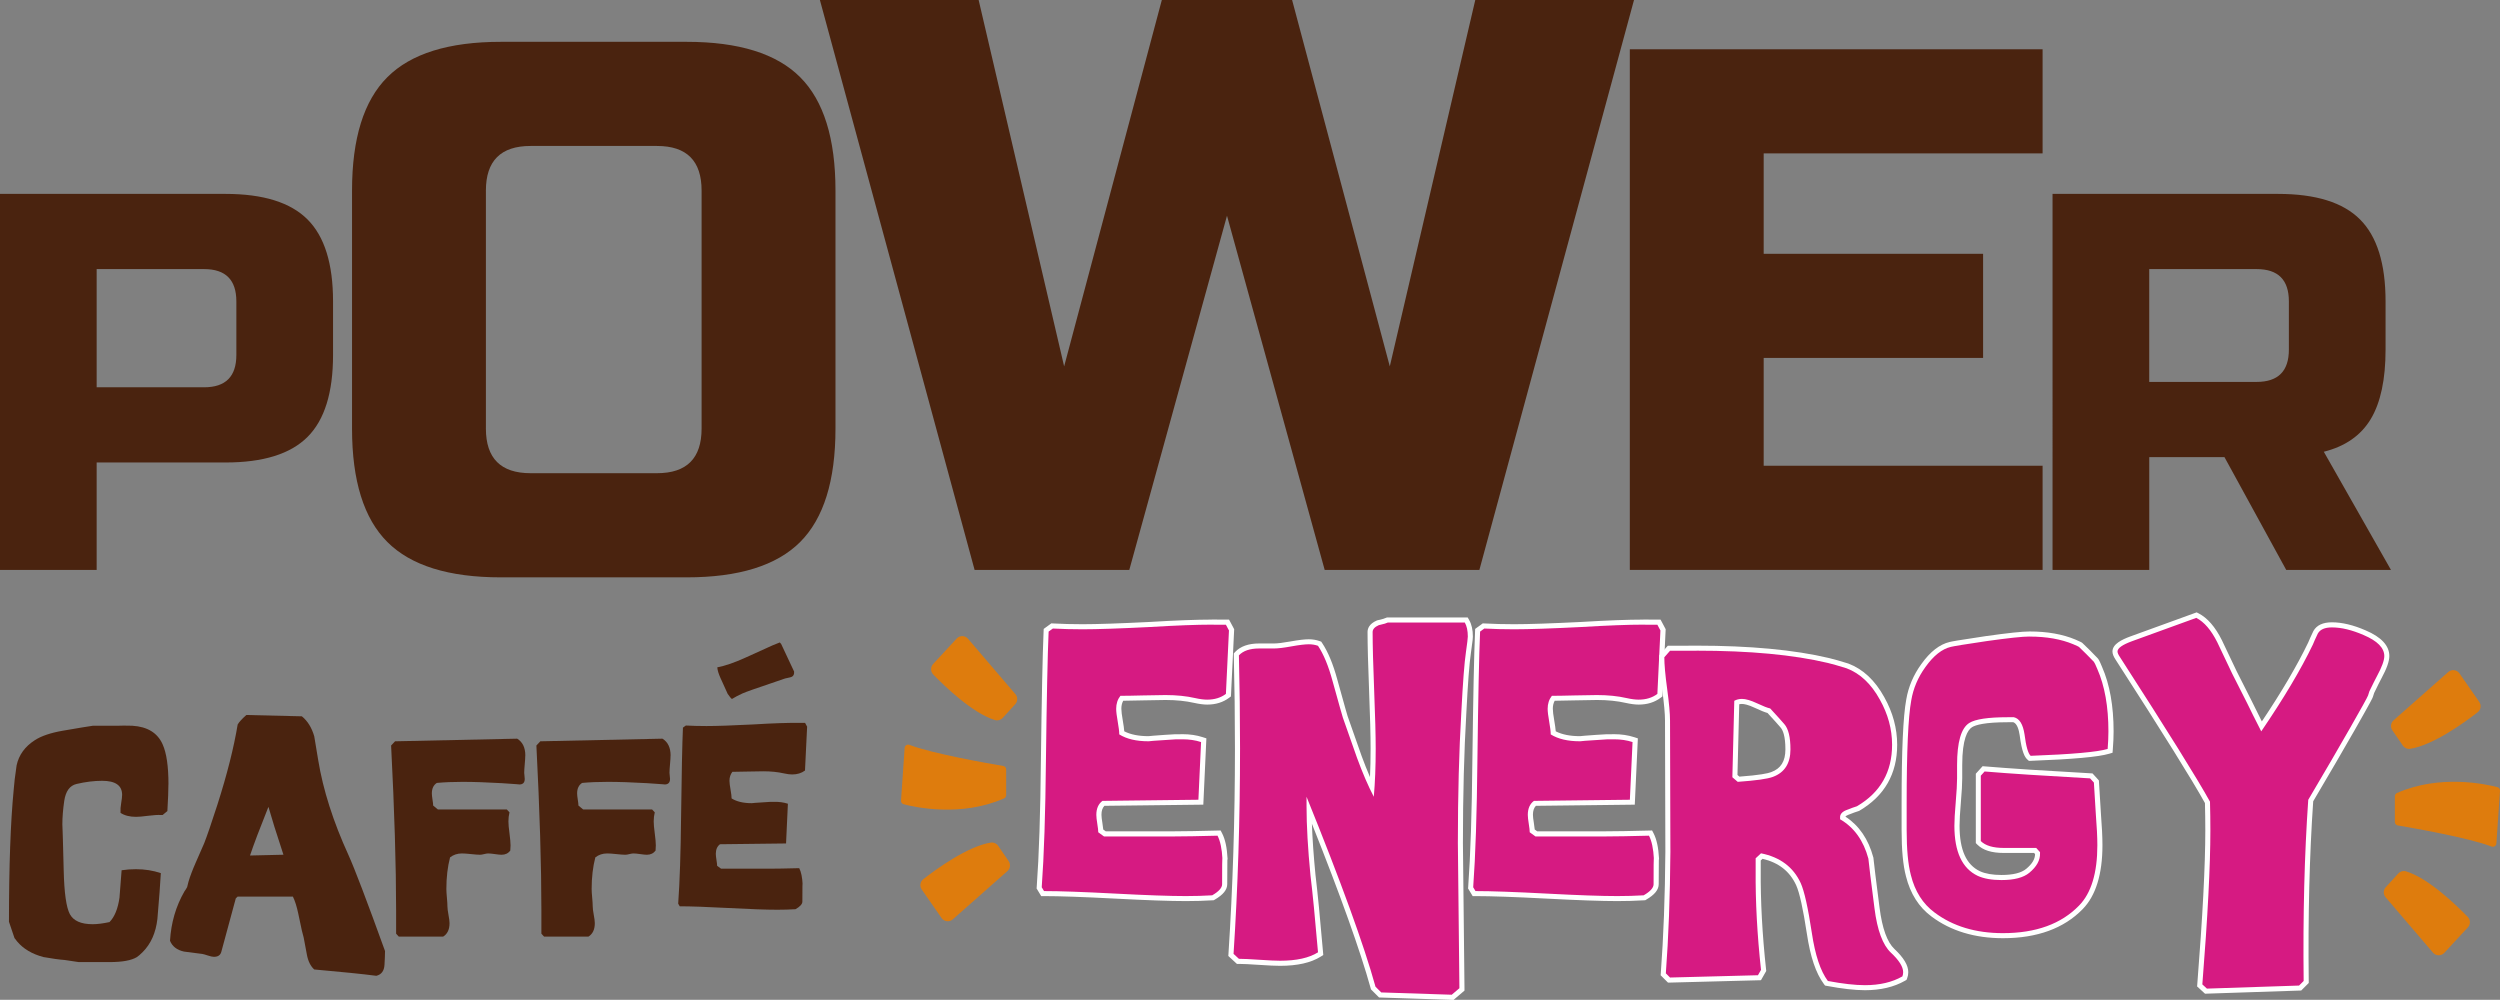 <svg xmlns="http://www.w3.org/2000/svg" id="uuid-7d1b1bb9-0110-43cb-8070-9c574966259a" viewBox="0 0 989.82 395.86"><rect x="0" y="0" width="989.82" height="395.86" fill="#808080" stroke="none"/><g id="uuid-4b8ccab8-010d-49b4-8d01-4c9f78decc13"><path d="m66.68,310.56c0,2.44-.14,5.96-.41,10.56l-1.88,1.56h-.73c-1.18-.07-2.85.04-5,.31-2.16.28-3.75.42-4.79.42-2.51,0-4.55-.52-6.15-1.57v-.52c-.07-.77.02-1.89.26-3.36.24-1.47.37-2.55.37-3.26,0-3.71-2.64-5.56-7.92-5.56-3.2,0-6.57.42-10.11,1.25-2.71.63-4.34,2.9-4.9,6.81-.49,3.43-.73,6.5-.73,9.22,0,.77.03,1.74.11,2.93.07,1.61.1,2.62.1,3.04.07,1.89.17,5.98.32,12.26.21,8.87,1.02,14.64,2.44,17.29,1.43,2.65,4.43,3.98,9.02,3.98,1.88,0,4.09-.28,6.67-.84,2.01-2.03,3.33-5.26,3.96-9.68.28-3.58.55-7.18.84-10.84,1.88-.28,3.75-.42,5.63-.42,3.55,0,6.84.52,9.9,1.56-.21,4.03-.67,10.07-1.36,18.13-.62,5.48-2.57,9.86-5.83,13.13-.97.97-1.74,1.63-2.29,1.98-2.16,1.32-5.76,1.98-10.84,1.98h-12.19l-5.63-.84c-2.02-.14-4.79-.52-8.34-1.15-4.44-1.18-7.88-3.2-10.31-6.05-.7-.84-1.08-1.32-1.15-1.46l-2.19-6.47c0-21.97.62-39.43,1.88-52.36.14-2.16.52-5.35,1.15-9.6.9-4.1,3.3-7.41,7.18-9.91,2.57-1.67,6.25-2.92,11.05-3.76,1.94-.35,4.62-.8,8.02-1.36,2.57-.42,3.89-.62,3.96-.62h9.9c1.25-.07,3.13-.07,5.63,0,6.04.35,10.07,2.82,12.09,7.42,1.53,3.42,2.29,8.68,2.29,15.78Z" fill="#4a230f" stroke-width="0"></path><path d="m152.44,376.57c0,1.25-.07,3.07-.21,5.46-.14,2.39-1.22,3.83-3.23,4.32-5.35-.7-13.55-1.53-24.59-2.51-1.46-1.32-2.44-3.3-2.92-5.94l-1.25-6.67c-.14-.62-.39-1.56-.73-2.81-.49-2.29-.97-4.59-1.46-6.88-.56-2.64-1.25-4.83-2.09-6.56h-21.88l-.73.73-5.73,21.15c-.35,1.32-1.32,1.98-2.92,1.98-.55,0-1.35-.17-2.39-.52-1.05-.35-1.78-.55-2.19-.62-2.43-.28-4.86-.59-7.29-.94-2.78-.62-4.62-2.05-5.52-4.27.42-7.15,2.32-13.68,5.73-19.59.28-.34.63-.9,1.05-1.66.14-.49.31-1.18.52-2.09.63-2.15,1.6-4.72,2.92-7.71,2.22-5,3.33-7.53,3.33-7.61,1.12-2.85,2.85-7.91,5.21-15.21,3.82-11.95,6.5-22.54,8.03-31.78.62-1.04,1.77-2.29,3.44-3.75l21.98.52c2.29,1.88,3.92,4.52,4.9,7.93,0,.14.52,3.27,1.56,9.4,1.94,11.83,5.94,24.36,11.98,37.58,2.51,5.55,7.33,18.23,14.49,38.05Zm-40.22-38.16c-2.78-8.41-4.75-14.73-5.94-18.96-3.4,8.47-5.83,14.9-7.29,19.27l13.23-.31Z" fill="#4a230f" stroke-width="0"></path><path d="m207.97,299.13c0,.77-.07,1.91-.21,3.44-.14,1.53-.21,2.67-.21,3.44,0,.28.03.68.11,1.2.07.52.1.92.1,1.2,0,1.46-.73,2.19-2.19,2.19.63,0-1.66-.17-6.87-.52-6.04-.35-11.22-.52-15.53-.52-3.82,0-7.22.14-10.21.42-1.32.84-1.98,2.22-1.98,4.17,0,.56.09,1.37.26,2.45.17,1.08.26,1.86.26,2.34l1.88,1.56h27.29l1.05,1.13c-.28,1.16-.42,2.36-.42,3.58,0,1.1.14,2.68.42,4.76.27,2.09.42,3.67.42,4.76,0,.69-.04,1.37-.11,2.05-.84,1.1-1.99,1.64-3.45,1.64-.56,0-1.43-.09-2.62-.26-1.18-.17-2.09-.26-2.72-.26-.35,0-.87.09-1.57.26-.69.17-1.22.26-1.56.26-.77,0-1.96-.09-3.56-.26-1.61-.17-2.82-.26-3.66-.26-1.81,0-3.38.52-4.7,1.56-.98,3.75-1.46,7.92-1.46,12.51,0,.77.07,1.91.21,3.44s.21,2.67.21,3.43.14,1.88.41,3.33c.28,1.46.42,2.57.42,3.34,0,2.5-.84,4.27-2.51,5.31h-17.59l-1.05-1.15v-9.27c0-17.64-.66-39.38-1.98-65.23l1.56-1.67,48.35-1.04c2.15,1.32,3.23,3.55,3.23,6.67Z" fill="#4a230f" stroke-width="0"></path><path d="m265.49,299.13c0,.77-.07,1.91-.21,3.44-.14,1.53-.21,2.67-.21,3.44,0,.28.03.68.11,1.2.07.52.1.92.1,1.2,0,1.46-.73,2.19-2.19,2.19.63,0-1.66-.17-6.87-.52-6.04-.35-11.22-.52-15.53-.52-3.82,0-7.22.14-10.21.42-1.32.84-1.98,2.22-1.98,4.17,0,.56.09,1.37.26,2.45.17,1.08.26,1.86.26,2.34l1.88,1.56h27.29l1.05,1.13c-.28,1.16-.42,2.36-.42,3.58,0,1.1.14,2.68.42,4.76.27,2.09.42,3.67.42,4.76,0,.69-.04,1.37-.11,2.05-.84,1.1-1.99,1.64-3.45,1.64-.56,0-1.43-.09-2.62-.26-1.18-.17-2.09-.26-2.72-.26-.35,0-.87.09-1.57.26-.69.17-1.22.26-1.56.26-.77,0-1.96-.09-3.56-.26-1.61-.17-2.82-.26-3.66-.26-1.81,0-3.38.52-4.7,1.56-.98,3.75-1.46,7.92-1.46,12.51,0,.77.07,1.91.21,3.44s.21,2.67.21,3.43.14,1.88.41,3.33c.28,1.46.42,2.57.42,3.34,0,2.5-.84,4.27-2.51,5.31h-17.59l-1.05-1.15v-9.27c0-17.64-.66-39.38-1.98-65.23l1.56-1.67,48.35-1.04c2.15,1.32,3.23,3.55,3.23,6.67Z" fill="#4a230f" stroke-width="0"></path><path d="m319.56,287.78l-.84,17.29c-1.39,1.05-3.09,1.56-5.1,1.56-.9,0-1.98-.14-3.23-.42-2.44-.55-5.14-.83-8.13-.83-1.39,0-3.43.03-6.14.1-2.71.07-4.76.11-6.15.11-.76.97-1.15,2.16-1.15,3.55,0,.76.14,1.93.42,3.49.28,1.56.42,2.72.42,3.49,2.01,1.25,4.65,1.88,7.92,1.88h-.21.31l1.35-.13c2.22-.17,4.2-.31,5.94-.39h1.25c2.08-.07,3.99.17,5.73.74l-.73,15.73-26.15.31c-1.11.82-1.66,2.09-1.66,3.81,0,.55.09,1.36.26,2.42.17,1.07.26,1.84.26,2.32l1.56,1.13h19.17c2.64,0,6.56-.07,11.77-.21.77,1.46,1.22,3.65,1.36,6.56-.07-1.53-.11.7-.11,6.67,0,.98-.9,1.98-2.71,3.02-2.29.14-4.69.21-7.18.21-4.31,0-10.75-.22-19.33-.68-8.58-.45-15.02-.68-19.33-.68l-.62-1.04c.62-8.54,1-20.14,1.15-34.8.21-16.88.45-28.51.73-34.9l1.15-.84c2.57.14,5.28.21,8.13.21,3.96,0,10.11-.21,18.45-.63,8.06-.49,14.2-.69,18.44-.62h2.19l.84,1.56Z" fill="#4a230f" stroke-width="0"></path><path d="m284,264.22c3.07-.58,6.75-1.85,11.05-3.8l8.7-3.94c1.08-.54,2.75-1.25,5-2.12l.53.6,5.13,10.93c.08,1.07-.24,1.77-.96,2.09-.32.14-.84.29-1.58.42-.74.14-1.29.28-1.65.44-.24.11-1.14.42-2.7.93-7.8,2.62-12.33,4.22-13.57,4.79-1.52.69-2.9,1.41-4.14,2.18-.29-.12-.86-.8-1.71-2.04-.17-.38-.45-1-.85-1.88-.21-.46-.53-1.18-.97-2.14-.44-.96-.77-1.69-1-2.19-.78-1.72-1.2-3.14-1.28-4.27Z" fill="#4a230f" stroke-width="0"></path><path d="m378.78,252.82l-9.33,10.09c-1.08,1.17-1.07,2.98.04,4.13,4.42,4.57,15.53,15.33,24.43,18.05,1.11.34,2.31,0,3.09-.86l4.95-5.41c1.03-1.12,1.05-2.83.07-3.98l-18.76-21.93c-1.17-1.37-3.27-1.41-4.49-.09Z" fill="#de7c0d" stroke-width="0"></path><path d="m372.78,363.46l-7.84-11.29c-.91-1.31-.64-3.1.62-4.08,5.02-3.91,17.52-13.02,26.7-14.48,1.15-.18,2.29.32,2.94,1.28l4.15,6.05c.86,1.25.65,2.95-.49,3.95l-21.63,19.11c-1.35,1.19-3.43.94-4.46-.54Z" fill="#de7c0d" stroke-width="0"></path><path d="m358.17,296.12l-1.43,20.85c-.05.67.38,1.27,1.03,1.45,4.6,1.21,22.72,5.18,39.76-2.31.51-.22.84-.74.84-1.3v-10.16c0-.68-.48-1.26-1.15-1.38-5.38-.91-28.14-4.87-37.12-8.35-.89-.35-1.86.25-1.92,1.2Z" fill="#de7c0d" stroke-width="0"></path><path d="m967.77,377.26l9.33-10.09c1.08-1.17,1.07-2.98-.04-4.13-4.42-4.57-15.53-15.33-24.43-18.05-1.11-.34-2.31,0-3.09.86l-4.95,5.41c-1.03,1.12-1.05,2.83-.07,3.98l18.76,21.93c1.17,1.37,3.27,1.41,4.49.09Z" fill="#de7c0d" stroke-width="0"></path><path d="m973.77,266.62l7.84,11.29c.91,1.31.64,3.1-.62,4.08-5.02,3.91-17.52,13.02-26.7,14.48-1.15.18-2.29-.32-2.94-1.28l-4.15-6.05c-.86-1.25-.65-2.95.49-3.95l21.63-19.11c1.35-1.19,3.43-.94,4.46.54Z" fill="#de7c0d" stroke-width="0"></path><path d="m988.39,333.96l1.43-20.85c.05-.67-.38-1.27-1.03-1.45-4.6-1.21-22.72-5.18-39.76,2.31-.51.22-.84.74-.84,1.3v10.16c0,.68.48,1.26,1.15,1.38,5.38.91,28.14,4.87,37.12,8.35.89.35,1.86-.25,1.92-1.2Z" fill="#de7c0d" stroke-width="0"></path><path d="m0,76.77h89.32c14.88,0,25.71,3.38,32.43,10.11,6.74,6.73,10.11,17.55,10.11,32.43v21.26c0,14.88-3.36,25.71-10.11,32.43-6.73,6.74-17.55,10.11-32.43,10.11h-51.05v42.54H0V76.77Zm93.58,42.54c0-8.51-4.26-12.77-12.77-12.77h-42.54v46.8h42.54c8.51,0,12.77-4.26,12.77-12.77v-21.26Z" fill="#4a230f" stroke-width="0"></path><path d="m330.79,169.69c0,20.62-4.67,35.59-13.99,44.91-9.32,9.32-24.29,13.99-44.91,13.99h-73.61c-20.62,0-35.59-4.67-44.91-13.99-9.33-9.32-13.99-24.29-13.99-44.91v-94.23c0-20.62,4.65-35.59,13.99-44.91,9.32-9.32,24.29-13.99,44.91-13.99h73.61c20.62,0,35.59,4.67,44.91,13.99,9.32,9.32,13.99,24.29,13.99,44.91v94.23Zm-53.01-94.23c0-11.79-5.89-17.67-17.66-17.67h-50.07c-11.77,0-17.67,5.89-17.67,17.67v94.23c0,11.77,5.9,17.66,17.67,17.66h50.07c11.77,0,17.66-5.89,17.66-17.66v-94.23Z" fill="#4a230f" stroke-width="0"></path><path d="m511.58,0l38.68,145.05L584.1,0h62.85l-61.22,225.64h-61.25l-38.68-140.23-38.68,140.23h-61.25L324.62,0h62.85l33.85,145.05L460,0h51.58Z" fill="#4a230f" stroke-width="0"></path><path d="m808.72,225.64h-163.43V19.51h163.43v41.22h-110.43v39.76h86.87v41.22h-86.87v42.69h110.43v41.23Z" fill="#4a230f" stroke-width="0"></path><path d="m812.65,76.77h89.32c14.9,0,25.71,3.38,32.43,10.11,6.74,6.73,10.11,17.55,10.11,32.43v19.13c0,11.77-1.95,20.93-5.84,27.44-3.9,6.52-10.11,10.85-18.61,12.98l26.59,46.79h-41.47l-24.46-44.67h-29.77v44.67h-38.29V76.77Zm93.58,42.54c0-8.51-4.26-12.77-12.77-12.77h-42.52v44.67h42.52c8.51,0,12.77-4.26,12.77-12.77v-19.13Z" fill="#4a230f" stroke-width="0"></path><path d="m469.48,355.79c-6.21,0-15.67-.33-28.12-.99-12.42-.65-21.85-.98-28.02-.98h-.57l-1.36-2.27.02-.32c.9-12.33,1.46-29.31,1.67-50.48.3-24.41.66-41.47,1.06-50.73l.02-.48,2.35-1.7.35.02c3.65.2,7.6.3,11.75.3,5.71,0,14.7-.31,26.73-.91,10.23-.62,18.45-.93,24.44-.93.85,0,1.65,0,2.41.02h3.76l1.62,3.04-1.25,25.87-.38.28c-2.19,1.64-4.89,2.47-8.02,2.47-1.37,0-3.01-.21-4.9-.63-3.44-.79-7.34-1.19-11.59-1.19-2.01,0-5,.05-8.9.15-3.54.1-6.38.15-8.45.15-.79,1.16-1.17,2.52-1.17,4.15,0,1.04.2,2.68.59,4.89.35,2,.55,3.54.61,4.67,2.7,1.53,6.23,2.3,10.52,2.3h.15l1.87-.18c3.2-.25,6.11-.45,8.67-.57h1.87c.31-.01.65-.02.99-.02,2.75,0,5.33.38,7.65,1.13l.73.24-1.13,24.55-38.59.46c-1.19,1.01-1.77,2.5-1.77,4.54,0,.74.12,1.87.37,3.36.21,1.33.33,2.3.38,3.01l1.61,1.17h27.52c3.89,0,9.64-.1,17.07-.3l.62-.02.29.55c1.15,2.2,1.84,5.45,2.06,9.66v.29s-.08,0-.08,0c-.03.91-.05,3.36-.05,9.72,0,1.81-1.45,3.53-4.43,5.26l-.2.12h-.24c-3.29.22-6.82.32-10.5.32Z" fill="#d61a82" stroke-width="0"></path><path d="m479.8,247.33c.84,0,1.64,0,2.39.02h3.18l1.21,2.27-1.21,25.12c-2.02,1.51-4.49,2.27-7.42,2.27-1.31,0-2.87-.2-4.69-.61-3.53-.81-7.47-1.21-11.81-1.21-2.02,0-4.99.05-8.92.15-3.94.11-6.92.15-8.93.15-1.11,1.41-1.67,3.12-1.67,5.14,0,1.11.2,2.8.61,5.07.4,2.27.61,3.96.61,5.07,2.93,1.82,6.76,2.72,11.51,2.72h-.3.45l1.97-.19c3.22-.25,6.1-.44,8.62-.57h1.82c.33-.01.66-.02.98-.02,2.65,0,5.1.36,7.34,1.09l-1.06,22.84-37.99.45c-1.61,1.2-2.42,3.04-2.42,5.54,0,.8.13,1.97.38,3.52.25,1.55.38,2.67.38,3.37l2.27,1.65h27.85c3.84,0,9.54-.1,17.1-.3,1.08,2.07,1.74,5.16,1.95,9.25-.01-.26-.03-.39-.04-.39-.06,0-.09,3.45-.09,10.36,0,1.41-1.32,2.88-3.93,4.39-3.33.2-6.81.3-10.44.3-6.26,0-15.62-.33-28.07-.99-12.46-.65-21.81-.99-28.07-.99l-.91-1.51c.91-12.41,1.46-29.25,1.67-50.54.3-24.52.65-41.41,1.06-50.69l1.67-1.21c3.73.2,7.66.3,11.8.3,5.75,0,14.68-.3,26.78-.91,10.27-.62,18.4-.93,24.39-.93m4.19,92.8c0,.08,0,.18.01.29,0-.1,0-.19-.01-.29m-4.19-94.8c-6.01,0-14.25.31-24.51.93-11.99.6-20.97.9-26.66.9-4.12,0-8.06-.1-11.69-.3l-.71-.04-.57.42-1.67,1.21-.78.57-.04.96c-.4,9.26-.76,26.34-1.06,50.76-.2,21.15-.76,38.11-1.66,50.42l-.05.63.33.54.91,1.51.58.97h1.13c6.14,0,15.55.33,27.97.98,12.48.66,21.96.99,28.18.99,3.69,0,7.25-.1,10.57-.31l.47-.03.41-.24c3.32-1.92,4.93-3.92,4.93-6.12,0-6.63.03-8.97.05-9.77h.09s-.01-.31-.01-.31h0c-.23-4.41-.94-7.71-2.17-10.07l-.58-1.11-1.25.03c-7.43.2-13.16.3-17.05.3h-27.2l-.97-.71c-.06-.68-.18-1.53-.35-2.63-.24-1.44-.36-2.52-.36-3.2,0-1.57.38-2.74,1.17-3.55l37.26-.44,1.89-.02.09-1.89,1.06-22.84.07-1.52-1.45-.47c-2.42-.79-5.1-1.18-7.96-1.18-.34,0-.67,0-1.02.02h-1.88c-2.54.13-5.46.32-8.68.58l-1.91.18h-.05c-3.86,0-7.07-.64-9.56-1.92-.09-1.1-.28-2.5-.58-4.23-.38-2.15-.57-3.74-.57-4.72,0-1.21.24-2.25.74-3.15,2.02-.01,4.67-.06,7.91-.15,3.89-.1,6.88-.15,8.87-.15,4.18,0,8,.39,11.36,1.16,2,.44,3.68.66,5.13.66,3.35,0,6.25-.9,8.62-2.67l.75-.56.05-.94,1.21-25.12.03-.55-.26-.49-1.21-2.27-.57-1.06h-4.38c-.73-.01-1.54-.02-2.39-.02h0Z" fill="#fff" stroke-width="0"></path><path d="m546.44,393.91l-2.74-2.74-.07-.25c-4.31-15.56-12.83-39.19-25.33-70.31.06,7.32.58,16.03,1.55,25.91.83,6.83,1.84,17.07,2.98,30.43l.05.61-.52.32c-3.68,2.31-8.9,3.48-15.51,3.48-1.83,0-4.63-.13-8.32-.38-3.63-.25-6.33-.38-8.02-.38h-.39l-2.75-2.55.03-.48c1.7-26.02,2.57-53.39,2.57-81.35,0-12.23-.15-24.6-.45-36.75v-.41s.27-.3.27-.3c1.9-2.02,4.84-3.04,8.74-3.04h5.9c1.46,0,3.72-.27,6.71-.81,3.11-.56,5.49-.85,7.07-.85,1.41,0,2.75.22,3.97.66l.31.11.18.27c2.28,3.42,4.25,8.2,5.88,14.21,3.39,12.21,3.97,14.18,4.07,14.46,1.82,5.25,3.7,10.6,5.59,15.87,1.66,4.52,3.33,8.58,5,12.09.31-4.7.47-9.86.47-15.39,0-5.12-.2-12.66-.6-23.04-.41-10.42-.61-17.98-.61-23.12,0-1.53,1.01-2.76,3.02-3.64l.1-.04.11-.02c.45-.09,1.2-.27,2.35-.59l1.29-.49h31.17l.29.5c.89,1.56,1.34,3.61,1.34,6.1,0,.69-.26,2.82-.76,6.34-.6,3.99-1.21,11.95-1.81,23.67-.91,15.39-1.36,32.78-1.36,51.71,0,1.79.18,18.99.61,57.49v.47s-3.68,3.13-3.68,3.13l-28.7-.93Z" fill="#d61a82" stroke-width="0"></path><path d="m579.94,246.44c.81,1.41,1.21,3.28,1.21,5.6,0,.61-.25,2.67-.75,6.2-.61,4.04-1.21,11.96-1.82,23.76-.91,15.44-1.37,32.69-1.37,51.76,0,1.91.2,21.08.61,57.5l-3.03,2.58-27.92-.91-2.27-2.27c-4.55-16.45-13.65-41.51-27.3-75.2v3.78c0,7.67.52,16.8,1.56,27.4.84,6.86,1.83,16.99,2.98,30.41-3.53,2.22-8.53,3.33-14.98,3.33-1.82,0-4.57-.13-8.25-.38-3.68-.25-6.38-.38-8.09-.38l-2.12-1.96c1.71-26.13,2.57-53.27,2.57-81.41,0-12.21-.15-24.47-.45-36.78,1.71-1.82,4.38-2.72,8.02-2.72h5.9c1.51,0,3.81-.27,6.88-.83,3.08-.56,5.38-.83,6.89-.83,1.31,0,2.52.2,3.63.61,2.22,3.33,4.14,7.97,5.75,13.92,2.52,9.08,3.88,13.92,4.09,14.52,1.82,5.25,3.68,10.55,5.59,15.89,2.22,6.05,4.44,11.2,6.66,15.44.5-5.65.75-12.01.75-19.07,0-5.14-.2-12.84-.61-23.07s-.61-17.93-.61-23.08c0-1.1.81-2.01,2.42-2.72.51-.1,1.31-.3,2.42-.61l1.21-.45h30.41m1.16-2h-31.93l-.34.13-1.13.42c-.71.19-1.66.44-2.19.55l-.22.04-.21.09c-2.99,1.32-3.61,3.2-3.61,4.55,0,5.16.2,12.74.61,23.16.41,10.37.6,17.89.6,23,0,3.95-.08,7.72-.24,11.26-1.1-2.55-2.2-5.33-3.3-8.31-1.87-5.23-3.75-10.57-5.58-15.86-.09-.26-.67-2.22-4.05-14.41-1.65-6.11-3.68-10.99-6.01-14.49l-.37-.55-.62-.22c-1.33-.48-2.78-.72-4.31-.72-1.66,0-4.03.28-7.24.86-2.93.53-5.13.8-6.53.8h-5.9c-4.19,0-7.38,1.13-9.47,3.35l-.56.6.02.82c.3,12.14.45,24.49.45,36.73,0,27.94-.86,55.28-2.56,81.28l-.06.95.7.65,2.12,1.96.58.53h.78c1.66,0,4.34.13,7.96.38,3.71.26,6.53.38,8.38.38,6.8,0,12.2-1.22,16.04-3.63l1.03-.65-.1-1.22c-1.14-13.36-2.15-23.62-2.98-30.49-.73-7.45-1.21-14.24-1.42-20.27,11.38,28.56,19.19,50.43,23.25,65.08l.14.51.37.37,2.27,2.27.56.56.79.03,27.92.91.77.03.59-.5,3.03-2.58.72-.61v-.94c-.44-39.02-.62-55.67-.62-57.48,0-18.9.46-36.27,1.36-51.64.6-11.69,1.2-19.62,1.8-23.58.78-5.39.78-6.19.78-6.5,0-2.7-.48-4.86-1.47-6.59l-.58-1.01h0Z" fill="#fff" stroke-width="0"></path><path d="m640.32,355.79c-6.21,0-15.67-.33-28.12-.99-12.42-.65-21.84-.98-28.02-.98h-.57l-1.36-2.27.02-.32c.9-12.32,1.46-29.31,1.67-50.48.3-24.42.66-41.49,1.06-50.73l.02-.48,2.35-1.7.35.02c3.65.2,7.6.3,11.75.3,5.7,0,14.7-.31,26.73-.91,10.23-.62,18.45-.93,24.44-.93.85,0,1.65,0,2.41.02h3.76l1.62,3.04-1.25,25.87-.38.28c-2.19,1.64-4.89,2.47-8.02,2.47-1.37,0-3.01-.21-4.9-.63-3.44-.79-7.34-1.19-11.59-1.19-2.01,0-5,.05-8.9.15-3.55.1-6.38.15-8.45.15-.79,1.16-1.17,2.52-1.17,4.15,0,1.04.2,2.69.59,4.89.35,2,.55,3.54.61,4.67,2.7,1.53,6.24,2.3,10.52,2.3h.15l1.88-.18c3.2-.25,6.11-.45,8.67-.57h1.87c.31-.01.65-.02.99-.02,2.75,0,5.33.38,7.65,1.13l.73.24-1.13,24.55-38.59.46c-1.19,1.01-1.77,2.5-1.77,4.54,0,.74.12,1.87.37,3.36.21,1.32.33,2.3.38,3.01l1.61,1.17h27.52c3.89,0,9.64-.1,17.07-.3l.62-.02.29.55c1.15,2.2,1.84,5.45,2.06,9.66v.3s-.08,0-.08,0c-.03.91-.05,3.36-.05,9.72,0,1.81-1.45,3.53-4.43,5.26l-.2.12h-.24c-3.29.22-6.82.32-10.5.32Z" fill="#d61a82" stroke-width="0"></path><path d="m650.63,247.33c.84,0,1.64,0,2.39.02h3.18l1.21,2.27-1.21,25.12c-2.02,1.51-4.49,2.27-7.42,2.27-1.31,0-2.87-.2-4.69-.61-3.53-.81-7.47-1.21-11.81-1.21-2.02,0-4.99.05-8.92.15-3.94.11-6.92.15-8.93.15-1.11,1.41-1.67,3.12-1.67,5.14,0,1.11.2,2.8.61,5.07.4,2.27.61,3.96.61,5.07,2.93,1.82,6.76,2.72,11.51,2.72h-.3.45l1.97-.19c3.22-.25,6.1-.44,8.62-.57h1.82c.33-.01.66-.02.98-.02,2.65,0,5.1.36,7.34,1.09l-1.06,22.84-37.99.45c-1.61,1.2-2.42,3.04-2.42,5.54,0,.8.13,1.97.38,3.52.25,1.55.38,2.67.38,3.37l2.27,1.65h27.85c3.84,0,9.54-.1,17.1-.3,1.08,2.07,1.74,5.16,1.95,9.25-.01-.26-.03-.39-.04-.39-.06,0-.09,3.45-.09,10.36,0,1.41-1.32,2.88-3.93,4.39-3.33.2-6.81.3-10.44.3-6.26,0-15.62-.33-28.07-.99-12.46-.65-21.81-.99-28.07-.99l-.91-1.51c.91-12.41,1.46-29.25,1.67-50.54.3-24.52.65-41.41,1.06-50.69l1.67-1.21c3.73.2,7.66.3,11.8.3,5.75,0,14.68-.3,26.78-.91,10.27-.62,18.4-.93,24.39-.93m4.19,92.8c0,.08,0,.18.01.29,0-.1,0-.19-.01-.29m-4.19-94.8c-6.01,0-14.25.31-24.51.93-11.99.6-20.97.9-26.66.9-4.12,0-8.06-.1-11.69-.3l-.71-.04-.57.42-1.67,1.21-.78.57-.04.96c-.4,9.26-.76,26.34-1.06,50.76-.2,21.15-.76,38.11-1.66,50.42l-.05.63.33.54.91,1.51.58.97h1.13c6.14,0,15.55.33,27.97.98,12.48.66,21.96.99,28.18.99,3.69,0,7.25-.1,10.57-.31l.47-.03.41-.24c3.32-1.92,4.93-3.92,4.93-6.12,0-6.63.03-8.97.05-9.77h.09s-.01-.31-.01-.31h0c-.23-4.41-.94-7.71-2.17-10.07l-.58-1.11-1.25.03c-7.43.2-13.16.3-17.05.3h-27.2l-.97-.71c-.06-.68-.18-1.53-.35-2.63-.24-1.44-.36-2.52-.36-3.2,0-1.57.38-2.74,1.17-3.55l37.26-.44,1.89-.02.09-1.89,1.06-22.84.07-1.52-1.45-.47c-2.42-.79-5.1-1.18-7.96-1.18-.34,0-.67,0-1.02.02h-1.88c-2.54.13-5.46.32-8.68.58l-1.91.18h-.05c-3.86,0-7.07-.64-9.56-1.92-.09-1.1-.28-2.5-.58-4.23-.38-2.15-.57-3.74-.57-4.72,0-1.21.24-2.25.74-3.15,2.02-.01,4.67-.06,7.92-.15,3.89-.1,6.88-.15,8.87-.15,4.18,0,8,.39,11.36,1.16,2,.44,3.68.66,5.13.66,3.35,0,6.25-.9,8.62-2.67l.75-.56.05-.94,1.21-25.12.03-.55-.26-.49-1.21-2.27-.57-1.06h-4.38c-.73-.01-1.54-.02-2.39-.02h0Z" fill="#fff" stroke-width="0"></path><path d="m738.38,391.05c-3.96,0-8.96-.56-14.87-1.68l-.38-.07-.23-.31c-3.01-4.05-5.21-10.62-6.54-19.52-1.49-9.85-2.94-16.38-4.31-19.4-2.74-5.96-7.5-9.61-14.52-11.14l-1.42,1.32v4.41c-.1,12.25.61,25.44,2.11,39.24l.04.32-1.65,2.89-35.8.93-2.29-2.29.03-.46c1.07-14.22,1.67-30.4,1.8-48.1l-.14-51.86c0-2.75-.38-6.93-1.12-12.42-.76-5.53-1.14-9.81-1.14-12.7v-.38l2.81-3.2h7.26c1.23-.01,2.46-.02,3.67-.02,21.02,0,38.6,1.64,52.24,4.88,1.75.42,4.27,1.14,7.48,2.14,5.6,2.11,10.21,6.44,13.75,12.89,3.29,5.87,4.96,12.05,4.96,18.33,0,11.12-4.85,19.61-14.41,25.22l-.1.06-.12.03c-.97.29-2.3.78-4.08,1.48-1.96.79-1.9,1.69-1.87,2.02v.11c5.49,3.37,9.24,8.71,11.17,15.9l.03.13v.13c.01.14.22,2.01.75,6.39l1.67,13.16c1.07,8.4,3.15,14.1,6.19,16.95,3.48,3.25,5.17,6.02,5.17,8.45,0,.72-.12,1.4-.37,2.03l-.13.33-.31.17c-4.18,2.4-9.33,3.61-15.33,3.61Zm-50.05-82.53c6.8-.49,11.25-1.12,13.23-1.87,4.25-1.57,6.31-4.83,6.31-9.96,0-4.56-.73-7.7-2.17-9.32-1.14-1.33-2.89-3.28-5.38-5.96-1.11-.28-2.79-.95-5.12-2.04-2.32-1.09-4.19-1.64-5.55-1.64-.74,0-1.41.13-2.04.39l-.73,29.18,1.45,1.24Z" fill="#d61a82" stroke-width="0"></path><path d="m671.69,257.62c21.03,0,38.37,1.62,52.01,4.86,1.72.41,4.19,1.11,7.42,2.12,5.35,2.02,9.73,6.16,13.17,12.41,3.22,5.75,4.84,11.7,4.84,17.85,0,10.79-4.64,18.92-13.92,24.36-1.01.3-2.4.81-4.17,1.51-1.77.71-2.6,1.72-2.5,3.03v.61c5.55,3.23,9.28,8.43,11.2,15.59,0,.11.25,2.27.75,6.51l1.67,13.17c1.1,8.68,3.27,14.52,6.5,17.55,3.23,3.03,4.85,5.6,4.85,7.72,0,.61-.11,1.16-.3,1.67-4.04,2.32-8.99,3.48-14.83,3.48-3.93,0-8.82-.56-14.68-1.66-2.93-3.93-5.05-10.3-6.35-19.07-1.51-9.99-2.98-16.54-4.39-19.67-2.93-6.36-8.17-10.3-15.73-11.81l-2.12,1.97v4.84c-.1,12.31.61,25.42,2.12,39.34l-1.21,2.12-34.81.91-1.66-1.66c1.07-14.3,1.67-30.35,1.8-48.16v3.82c.01-2.42.01-4.24.01-5.45,0,.54,0,1.09-.01,1.63l-.14-51.87c0-2.82-.38-7.01-1.13-12.55-.76-5.55-1.13-9.74-1.13-12.56l2.27-2.58h6.81c1.24-.01,2.46-.02,3.67-.02m16.3,51.92c7.16-.51,11.81-1.16,13.93-1.96,4.64-1.72,6.96-5.35,6.96-10.9,0-4.84-.81-8.17-2.42-9.99-1.21-1.41-3.08-3.48-5.6-6.21-1.01-.2-2.75-.88-5.22-2.04-2.47-1.16-4.46-1.74-5.97-1.74-1.11,0-2.12.25-3.03.75l-.76,30.27,2.12,1.82m-16.3-53.92h0c-1.22,0-2.45,0-3.69.02h-6.79s-.9,0-.9,0l-.6.68-2.27,2.58-.5.57v.75c0,2.93.39,7.25,1.15,12.83.74,5.45,1.11,9.58,1.11,12.28l.14,51.87c-.13,17.67-.74,33.83-1.8,48.01l-.07.91.65.65,1.66,1.66.61.61.86-.02,34.81-.91,1.13-.03.56-.98,1.21-2.12.32-.56-.07-.65c-1.5-13.76-2.2-26.92-2.11-39.11v-3.99l.71-.66c6.42,1.52,10.78,4.95,13.32,10.47,1.33,2.93,2.75,9.37,4.23,19.13,1.37,9.19,3.57,15.72,6.73,19.96l.47.63.77.14c5.96,1.12,11.03,1.7,15.05,1.7,6.17,0,11.5-1.26,15.83-3.74l.61-.35.26-.66c.29-.75.44-1.55.44-2.39,0-2.72-1.79-5.72-5.48-9.18-2.87-2.69-4.85-8.18-5.89-16.34l-1.67-13.16c-.48-4.05-.7-5.96-.74-6.34v-.19l-.07-.25c-1.93-7.19-5.64-12.61-11.04-16.13.21-.29.71-.54,1.15-.72,1.75-.7,3.06-1.17,3.99-1.45l.23-.07.21-.12c9.89-5.81,14.91-14.59,14.91-26.09,0-6.46-1.71-12.8-5.1-18.83-3.65-6.64-8.43-11.13-14.2-13.31l-.06-.02-.06-.02c-3.23-1.01-5.77-1.73-7.55-2.15-13.72-3.26-31.37-4.91-52.47-4.91h0Zm16.91,23.2c.33-.08.69-.12,1.06-.12.83,0,2.4.27,5.12,1.55,2.22,1.04,3.84,1.7,5.01,2.03,2.37,2.57,4.06,4.44,5.14,5.71.9,1.01,1.94,3.31,1.94,8.69,0,4.73-1.8,7.6-5.65,9.02-1.29.49-4.51,1.19-12.56,1.78l-.77-.66.7-28h0Z" fill="#fff" stroke-width="0"></path><path d="m793.01,370.47c-10.97,0-20.29-2.82-27.69-8.38-4.81-3.55-8.09-8.73-9.75-15.38-1.12-4.27-1.69-10.36-1.69-18.1v-10.6c0-20.54.62-34.3,1.83-40.88.82-4.86,2.76-9.43,5.77-13.57,3.36-4.72,6.97-7.55,10.73-8.41,1.23-.31,5.73-1.03,14.15-2.28,8.7-1.23,14.34-1.83,17.25-1.83,6.77,0,12.7,1.04,17.63,3.1,2.28.97,2.42,1.11,2.57,1.25,1.95,1.85,3.94,3.85,5.94,5.95.21.21.52.65,1.57,3.18,2.96,6.74,4.47,15.17,4.47,25.05,0,2.18-.1,4.55-.31,7.04l-.06.68-.65.2c-4.15,1.25-14.2,2.15-30.74,2.76l-.41.02-.3-.27c-.77-.69-1.89-2.39-2.74-9.09-.52-3.48-1.65-5.48-3.35-5.94h-2.29c-7.52,0-12.48.71-14.72,2.11-2.89,1.82-4.36,7.13-4.36,15.8v5.3c0,2.13-.18,5.32-.53,9.46-.35,4.01-.52,7.14-.52,9.3,0,9.82,2.91,16.19,8.66,18.92,2.27,1.04,5.28,1.57,8.95,1.57,4.78,0,8.29-.89,10.41-2.65,2.66-2.2,3.97-4.53,3.88-6.91v-.1l-.96-1.05h-12.41c-4.5,0-7.79-1.01-9.79-3.02l-.29-.29v-26.67l2.1-2.32.49.04c9.57.8,23.61,1.72,41.74,2.73l.41.02,2.02,2.21.03.34c.11,1.34.36,5.53.76,12.43.4,5.06.61,9.26.61,12.47,0,11.21-2.54,19.49-7.55,24.6-7.22,7.43-17.59,11.2-30.83,11.2Z" fill="#d61a82" stroke-width="0"></path><path d="m803.6,252.04c6.66,0,12.41,1.01,17.25,3.03,1.41.61,2.17.96,2.27,1.06,1.91,1.82,3.88,3.79,5.9,5.9.2.2.66,1.16,1.37,2.87,2.93,6.66,4.39,14.88,4.39,24.67,0,2.22-.11,4.54-.3,6.96-4.03,1.21-14.19,2.12-30.49,2.72-1.01-.91-1.82-3.73-2.42-8.47-.61-4.04-2.01-6.31-4.22-6.81h-2.41c-7.75,0-12.83.75-15.25,2.27-3.22,2.02-4.83,7.57-4.83,16.65v5.3c0,2.12-.18,5.24-.53,9.38-.36,4.14-.53,7.26-.53,9.38,0,10.29,3.08,16.9,9.23,19.82,2.42,1.11,5.55,1.67,9.38,1.67,5.05,0,8.73-.96,11.05-2.88,2.93-2.42,4.34-5,4.24-7.72v-.45l-1.51-1.67h0-12.86c-4.24,0-7.27-.91-9.08-2.72v-25.88l1.51-1.67c9.69.81,23.61,1.72,41.76,2.73l1.51,1.66c.11,1.32.36,5.45.76,12.41.4,5.05.61,9.18.61,12.41,0,10.99-2.42,18.96-7.26,23.9-7.07,7.27-17.1,10.9-30.11,10.9-10.8,0-19.83-2.72-27.09-8.18-4.64-3.43-7.77-8.37-9.38-14.83-1.11-4.24-1.66-10.19-1.66-17.85v-10.6c0-20.58.61-34.14,1.82-40.7.8-4.74,2.67-9.13,5.59-13.17,3.23-4.54,6.61-7.21,10.14-8.02,1.21-.3,5.9-1.06,14.07-2.27,8.57-1.21,14.27-1.82,17.1-1.82m0-2c-2.95,0-8.63.6-17.38,1.84-11.12,1.65-13.48,2.11-14.28,2.31-3.97.91-7.78,3.87-11.28,8.8-3.08,4.25-5.09,8.96-5.94,13.99-1.24,6.71-1.84,20.14-1.84,41.04v10.6c0,7.93.56,13.94,1.73,18.36,1.71,6.86,5.12,12.23,10.13,15.93,7.57,5.68,17.09,8.57,28.28,8.57,13.51,0,24.12-3.87,31.55-11.51,5.19-5.3,7.83-13.81,7.83-25.3,0-3.28-.2-7.4-.61-12.57-.4-6.88-.65-11.07-.76-12.41l-.05-.68-.46-.51-1.51-1.66-.55-.6-.82-.05c-18.13-1.01-32.16-1.93-41.71-2.73l-.98-.08-.66.73-1.51,1.67-.52.57v27.48l.59.59c2.23,2.23,5.66,3.31,10.5,3.31h11.97l.4.45c-.02,1.99-1.17,3.91-3.52,5.85-1.94,1.61-5.23,2.42-9.77,2.42-3.52,0-6.4-.5-8.55-1.49-5.42-2.58-8.06-8.47-8.06-18.01,0-2.13.18-5.23.52-9.21.36-4.24.54-7.36.54-9.55v-5.3c0-10.34,2.12-13.84,3.89-14.96,1.43-.89,5.05-1.96,14.19-1.96h2.15c1.52.52,2.2,3.04,2.51,5.11.88,6.87,2.04,8.74,3.06,9.66l.6.54.81-.03c16.63-.62,26.77-1.54,30.99-2.81l1.31-.39.11-1.36c.21-2.52.31-4.92.31-7.12,0-10.02-1.53-18.59-4.56-25.48-1.07-2.61-1.43-3.12-1.76-3.46-2-2.11-4.01-4.11-5.96-5.96-.3-.28-.54-.45-2.86-1.44-5.08-2.12-11.14-3.19-18.03-3.19h0Z" fill="#fff" stroke-width="0"></path><path d="m870.95,390.15l.04-.49c2.11-26.51,3.18-47,3.18-60.9,0-3.82-.05-7.54-.15-11.08-4.99-9.03-16.62-27.71-35.55-57.08-.73-1.09-1.07-1.94-1.07-2.66,0-1.84,1.97-3.39,6.4-5.02l25.83-9.38.39.2c3.3,1.7,6.25,5.11,8.76,10.12,1.32,2.74,3.29,6.88,5.91,12.43,1.3,2.6,3.26,6.49,5.88,11.63,1.08,2.25,2.7,5.5,4.83,9.7,8.36-12.36,14.88-23.4,19.4-32.83.37-.93,1-2.34,1.97-4.38,1.12-2.01,3.3-3,6.5-3,3.85,0,8.21,1.05,12.96,3.12,5.82,2.47,8.77,5.58,8.77,9.23,0,1.91-.98,4.64-2.99,8.34-.68,1.26-1.65,3.21-2.96,5.93-.12.45-.3,1-.53,1.65-.19.52-1.17,2.48-7.18,13.02-4.51,7.89-10.04,17.4-16.46,28.26-1.49,21.49-2.1,45.51-1.8,71.41v.42s-2.39,2.39-2.39,2.39l-37.28,1.24-2.48-2.27Z" fill="#d61a82" stroke-width="0"></path><path d="m869.57,244.63c3.13,1.61,5.9,4.84,8.32,9.68,1.31,2.72,3.28,6.86,5.9,12.41,1.31,2.62,3.27,6.51,5.9,11.65,1.21,2.53,3.08,6.26,5.6,11.2,8.87-13.02,15.69-24.47,20.43-34.35.4-1.01,1.06-2.47,1.97-4.38.91-1.62,2.77-2.43,5.59-2.43,3.73,0,7.92,1.01,12.56,3.03,5.45,2.32,8.17,5.09,8.17,8.32,0,1.72-.96,4.34-2.87,7.87-.71,1.32-1.72,3.34-3.03,6.06-.11.4-.28.96-.53,1.66-.25.71-2.62,5-7.11,12.86-4.49,7.87-10.01,17.35-16.57,28.45-1.51,21.69-2.12,45.6-1.82,71.73l-1.82,1.82-36.47,1.21-1.82-1.67c2.12-26.64,3.18-46.96,3.18-60.98,0-3.84-.05-7.61-.15-11.35-4.94-8.98-16.85-28.09-35.71-57.35-.61-.91-.91-1.61-.91-2.12,0-1.31,1.91-2.67,5.75-4.08l25.42-9.23m.14-2.18l-.82.3-25.42,9.23c-3.29,1.22-7.07,2.99-7.07,5.96,0,.93.4,1.95,1.24,3.23,18.75,29.09,30.34,47.68,35.38,56.78.09,3.47.14,7.11.14,10.81,0,13.87-1.07,34.34-3.17,60.82l-.08.97.72.66,1.82,1.67.6.55.82-.03,36.47-1.21.79-.03.56-.56,1.82-1.82.6-.6v-.84c-.31-25.77.29-49.68,1.77-71.1,6.39-10.82,11.89-20.26,16.35-28.07,6.82-11.98,7.1-12.76,7.25-13.18.23-.63.41-1.18.53-1.63,1.29-2.68,2.24-4.58,2.9-5.81,2.09-3.86,3.11-6.74,3.11-8.82,0-4.09-3.16-7.51-9.39-10.16-4.86-2.12-9.35-3.19-13.34-3.19-3.59,0-6.06,1.16-7.34,3.45l-.03.06-.03.06c-.94,1.98-1.59,3.43-2,4.44-4.33,9.01-10.49,19.5-18.35,31.23-1.75-3.45-3.1-6.18-4.04-8.14v-.02s-.02-.02-.02-.02c-2.47-4.85-4.51-8.87-5.89-11.64-2.49-5.26-4.53-9.55-5.89-12.38-2.62-5.24-5.71-8.79-9.21-10.59l-.78-.4h0Z" fill="#fff" stroke-width="0"></path></g></svg>